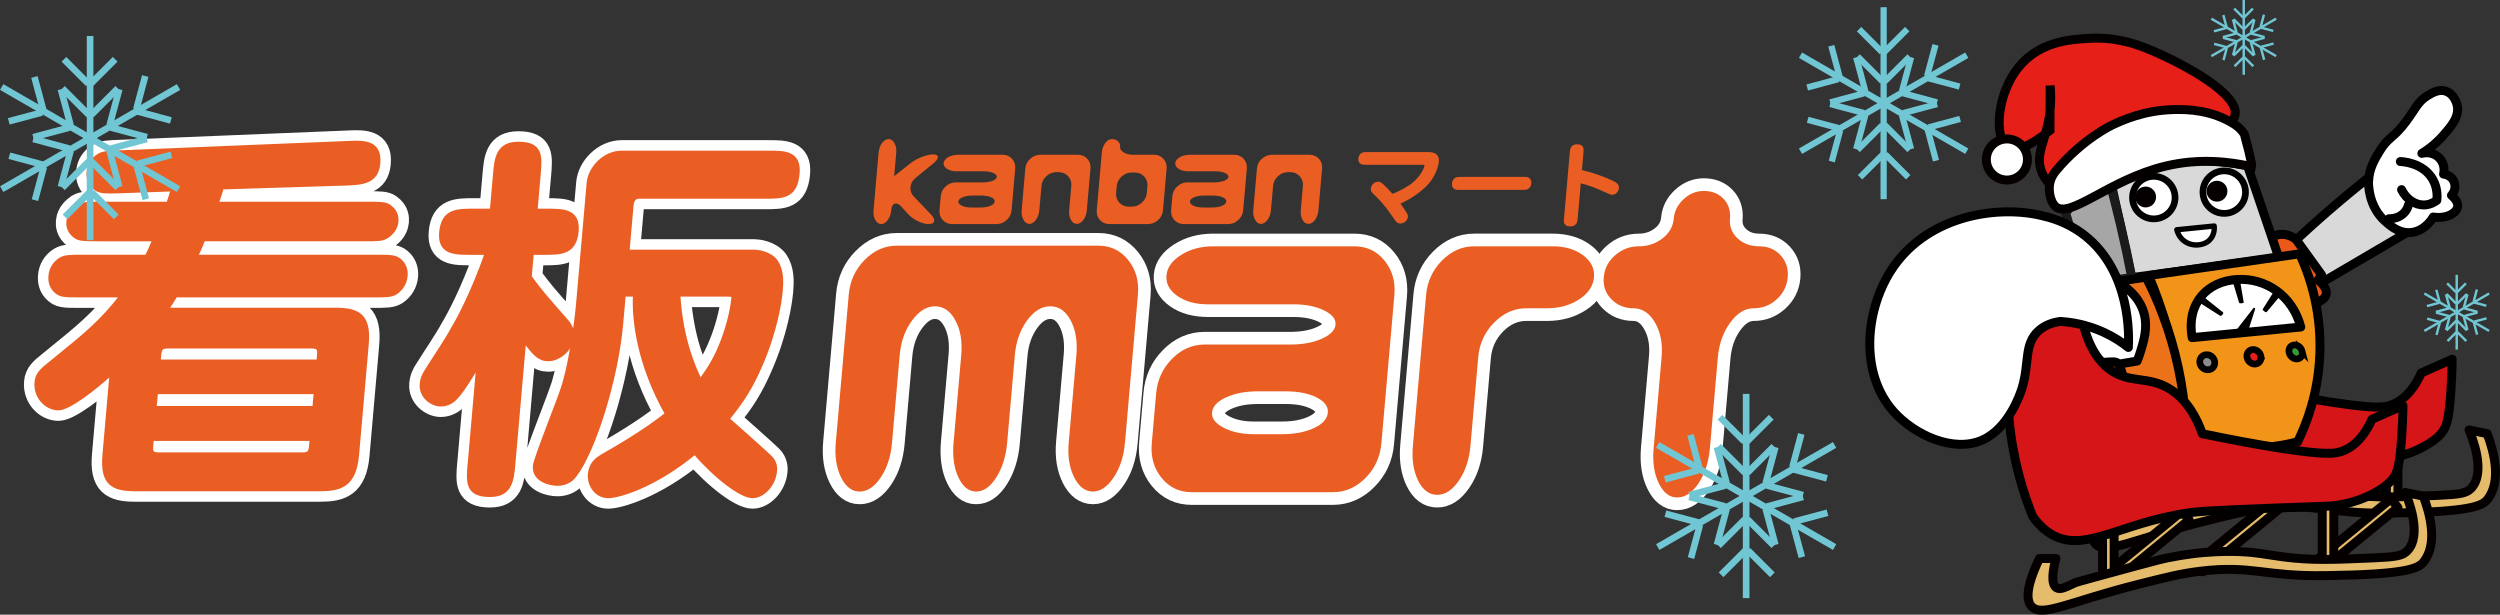 <?xml version="1.0" encoding="UTF-8"?>
<svg id="_レイヤー_2" data-name="レイヤー 2" xmlns="http://www.w3.org/2000/svg" width="702.962" height="172.831" viewBox="0 0 702.962 172.831">
  <rect x="0" y="0" width="702.962" height="172.831" fill="#333333" stroke="none"/>
  <defs>
    <style>
      .cls-1 {
        fill: #ec721a;
      }

      .cls-1, .cls-2, .cls-3, .cls-4, .cls-5, .cls-6, .cls-7, .cls-8, .cls-9, .cls-10 {
        stroke-width: 2.515px;
      }

      .cls-1, .cls-2, .cls-11, .cls-12, .cls-13, .cls-14, .cls-15 {
        stroke-miterlimit: 10;
      }

      .cls-1, .cls-3, .cls-4, .cls-6, .cls-7, .cls-8, .cls-16, .cls-11, .cls-17, .cls-12, .cls-18 {
        stroke: #000;
      }

      .cls-2 {
        fill: #a6a6a6;
        stroke: #1a1a1a;
      }

      .cls-3 {
        fill: #d9d9d9;
      }

      .cls-3, .cls-4, .cls-5, .cls-6, .cls-7, .cls-8, .cls-16, .cls-17, .cls-18, .cls-19 {
        stroke-linejoin: round;
      }

      .cls-3, .cls-4, .cls-5, .cls-6, .cls-7, .cls-17, .cls-18, .cls-19 {
        stroke-linecap: round;
      }

      .cls-4 {
        fill: #d61518;
      }

      .cls-5 {
        fill: #e5bc6b;
      }

      .cls-5, .cls-9, .cls-10 {
        stroke: #040000;
      }

      .cls-6 {
        fill: #f29418;
      }

      .cls-7, .cls-16, .cls-18, .cls-9 {
        fill: #fff;
      }

      .cls-8 {
        fill: #ea5918;
      }

      .cls-16 {
        stroke-width: 1.509px;
      }

      .cls-11, .cls-17, .cls-12, .cls-18 {
        stroke-width: 1.886px;
      }

      .cls-11, .cls-10 {
        fill: #e61f19;
      }

      .cls-17 {
        fill: #8c8c8c;
      }

      .cls-12 {
        fill: #379838;
      }

      .cls-20 {
        stroke: #ea5e23;
        stroke-width: 1.233px;
      }

      .cls-20, .cls-21 {
        fill: #ea5e23;
      }

      .cls-22, .cls-21, .cls-23 {
        stroke-width: 0px;
      }

      .cls-13 {
        stroke-width: 1.756px;
      }

      .cls-13, .cls-14, .cls-19, .cls-15 {
        fill: none;
      }

      .cls-13, .cls-14, .cls-15 {
        stroke: #71c6d4;
      }

      .cls-14 {
        stroke-width: .684px;
      }

      .cls-19 {
        stroke: #fff;
        stroke-width: 7.123px;
      }

      .cls-15 {
        stroke-width: 1.868px;
      }

      .cls-23 {
        fill: #040000;
      }
    </style>
  </defs>
  <g id="_レイヤー_1-2" data-name="レイヤー 1">
    <g>
      <path class="cls-19" d="m103.263,57.332c3.59,0,5.004,0,6.135.762,2.151,1.523,2.098,3.374,2.022,4.242-.191,2.177-1.837,3.592-2.755,4.134-1.154.762-2.678.762-6.267.762h-45.255c-.569,1.524-1.384,3.374-2.18,5.004h50.805c4.46,0,5.657,0,7.046,1.524.992,1.091,1.304,2.502,1.189,3.808-.171,1.96-1.185,3.59-2.803,4.678-1.263.762-2.786.762-6.376.762h-55.482c-1.268,2.068-1.396,2.286-2.647,4.134h47.758c6.31,0,9.312,1.742,8.627,9.574l-2.733,31.222c-.743,8.483-4.754,9.574-10.303,9.574h-52.109c-6.201,0-9.214-1.633-8.518-9.574l2.038-23.282c-5.087,4.678-12.199,10.118-15.028,10.118-3.156,0-6.478-3.048-6.107-7.29.201-2.285,1.491-3.372,3.948-5.329,10.071-8.159,14.282-11.533,20.17-19.146h-11.967c-4.569,0-5.657,0-7.046-1.523-.993-1.088-1.314-2.393-1.181-3.917.162-1.85,1.066-3.48,2.793-4.57,1.263-.762,2.786-.762,6.376-.762h17.842c.648-1.194,1.179-2.281,2.287-5.004h-16.101c-3.481,0-5.004,0-6.134-.762-2.151-1.524-2.099-3.372-2.022-4.242.191-2.175,1.828-3.48,2.756-4.134,1.263-.762,2.677-.762,6.268-.762h19.037c.432-1.194.744-2.284,1.342-4.134l-15.279.544c-3.381.111-5.122.111-6.252-.652-1.744-1.198-2.354-2.936-2.202-4.678.2-2.284,1.412-3.699,2.793-4.57,1.155-.762,2.687-.868,6.287-.977l63.869-2.613c4.371-.215,8.949-.326,8.426,5.658-.467,5.332-4.611,5.438-9.089,5.657l-34.907,1.088c-.167.654-.929,3.154-1.498,4.678h42.427Zm-60.609,66.037l-.191,2.177c-.171,1.956.562,2.283,2.411,2.283h39.816c1.85,0,2.631-.218,2.811-2.283l.191-2.177h-45.038Zm.751-8.595h45.039l.401-4.567h-45.038l-.401,4.567Zm46.182-13.054l.181-2.068c.171-1.959-.561-2.285-2.411-2.285h-39.816c-1.85,0-2.631.218-2.812,2.285l-.181,2.068h45.039Z"/>
      <path class="cls-19" d="m132.306,71.042c-4.46,0-8.703,0-8.208-5.66.534-6.09,4.342-6.09,9.237-6.09h5.004l.885-10.118c.4-4.57.762-8.706,6.528-8.706,6.419,0,6.113,3.484,5.656,8.706l-.885,10.118h3.372c4.352,0,8.704,0,8.208,5.653-.533,6.096-4.34,6.096-9.235,6.096h-3.373l-.599,6.852c3.308,4.46,4.4,5.658,9.741,11.748,2.392,2.504,2.25,4.136,2.173,5.007-.314,3.589-3.708,6.309-6.644,6.309-2.611,0-3.883-1.63-6.813-5.438l-3.055,34.919c-.391,4.463-.763,8.703-6.528,8.703-6.419,0-6.104-3.589-5.657-8.703l2.477-28.284c-1.908,3.156-4.848,8.159-6.859,10.007-1.183,1.088-2.527,1.524-3.833,1.524-2.393,0-5.566-2.284-5.271-5.656.142-1.632.674-2.719,1.55-4.024,2.026-3.266,5.392-8.162,7.21-11.534,1.269-2.066,5.535-9.789,9.6-21.43h-4.678Zm43.031,11.748l-.314,3.59-.41,4.678c-1.324,15.122-7.564,35.465-13.089,42.645-1.113,1.524-2.919,2.286-4.769,2.286-2.175,0-6.65-1.088-6.306-5.007.18-2.065,7.115-19.145,8.2-22.844,2.328-7.941,3.672-19.584,3.883-21.976l3.037-34.701c.362-4.136,4.441-8.486,9.228-8.486h41.231c4.569,0,8.702,0,8.198,5.764-.571,6.528-4.052,6.528-9.274,6.528h-35.466c-.326,0-1.759.218-1.95,2.394l-1.152,13.164h35.792c.652,0,4.214.324,5.962,2.721,1.641,2.392,1.582,5.548,1.344,8.265-.267,3.048-1.544,11.422-5.755,20.998-2.59,5.982-4.99,9.791-9.255,15.014,1.111.979,10.098,8.92,12.003,10.768,1.608,1.524,1.455,3.266,1.407,3.808-.342,3.916-3.447,7.071-6.275,7.071-3.047,0-9.997-5.114-16.221-12.292-11.609,9.573-21.638,12.292-24.358,12.292-3.372,0-5.371-3.261-5.122-6.09.285-3.266,2.456-4.461,3.72-5.223,3.09-1.741,11.796-6.744,17.999-11.751-7.73-13.598-9.463-26.109-9.025-33.615h-3.263Zm15.34,0c.786,13.382,4.849,21.647,6.234,24.476,2.717-3.696,4.369-6.416,6.046-10.66,1.52-3.698,2.957-8.92,3.291-12.728.066-.762.095-1.088-1.538-1.088h-14.033Z"/>
    </g>
    <g>
      <path class="cls-19" d="m316.321,124.472c-.339,3.877-1.398,7.135-3.177,9.777-1.778,2.645-3.722,3.966-5.829,3.966-2.181,0-3.942-1.342-5.288-4.022-1.347-2.683-1.854-5.929-1.519-9.741l2.15-24.561c.339-3.881-.195-7.147-1.6-9.792-1.407-2.65-3.322-3.972-5.74-3.972s-4.605,1.341-6.549,4.024c-1.944,2.681-3.083,5.929-3.416,9.741l-2.151,24.561c-.333,3.811-1.345,7.058-3.03,9.741-1.685,2.68-3.587,4.022-5.711,4.022-2.053,0-3.707-1.321-4.961-3.967-1.253-2.648-1.709-5.909-1.368-9.795l2.148-24.561c.339-3.881-.206-7.147-1.636-9.792-1.431-2.65-3.351-3.972-5.759-3.972-2.336,0-4.49,1.341-6.457,4.024-1.968,2.681-3.118,5.929-3.451,9.741l-2.151,24.561c-.339,3.886-1.4,7.147-3.178,9.795-1.778,2.647-3.757,3.967-5.935,3.967s-3.924-1.339-5.235-4.017c-1.312-2.677-1.803-5.919-1.469-9.725l3.648-41.653c.332-3.805,1.815-7.047,4.455-9.729,2.636-2.675,5.652-4.014,9.045-4.014h56.717c3.39,0,6.17,1.339,8.341,4.014,2.166,2.681,3.087,5.923,2.754,9.729l-3.646,41.653Z"/>
      <path class="cls-19" d="m388.425,124.657c-.333,3.805-1.821,7.049-4.463,9.727-2.639,2.677-5.699,4.016-9.165,4.016h-39.717c-3.471,0-6.29-1.342-8.462-4.022-2.172-2.683-3.09-5.931-2.757-9.745l1.224-13.985c.333-3.81,1.821-7.061,4.463-9.741,2.643-2.684,5.699-4.027,9.168-4.027h24.005c3.542,0,6.523-.545,8.956-1.639,2.436-1.089,3.718-2.412,3.854-3.964.136-1.547-.951-2.884-3.257-4.013-2.312-1.127-5.166-1.691-8.565-1.691h-24.005c-3.539,0-6.423-.788-8.659-2.366-2.233-1.579-3.252-3.49-3.057-5.737.198-2.248,1.571-4.177,4.119-5.788,2.548-1.615,5.555-2.422,9.027-2.422h39.717c3.466,0,6.287,1.344,8.462,4.019,2.172,2.678,3.09,5.917,2.76,9.724l-3.648,41.655Zm-15.058-8.644c.148-1.707-.912-3.13-3.181-4.269-2.269-1.133-5.135-1.703-8.601-1.703h-7.956c-3.463,0-6.432.57-8.898,1.703-2.469,1.139-3.778,2.562-3.927,4.269-.142,1.633.951,3.054,3.284,4.261,2.333,1.213,5.163,1.815,8.489,1.815h7.953c3.466,0,6.432-.568,8.901-1.707,2.466-1.133,3.778-2.59,3.936-4.369Z"/>
      <path class="cls-19" d="m448.202,77.973c-.215,2.45-1.597,4.513-4.154,6.191-2.554,1.682-5.566,2.518-9.032,2.518h-5.841c-3.399,0-6.417,1.348-9.059,4.031-2.645,2.686-4.132,5.934-4.463,9.748l-2.182,24.904c-.336,3.818-1.412,7.065-3.236,9.751-1.821,2.68-3.86,4.023-6.117,4.023s-4.048-1.341-5.366-4.016c-1.315-2.677-1.806-5.919-1.472-9.726l3.709-42.397c.333-3.807,1.818-7.046,4.46-9.724,2.639-2.675,5.653-4.019,9.05-4.019h22.057c3.463,0,6.326.841,8.58,2.519,2.26,1.682,3.281,3.746,3.066,6.194Z"/>
      <path class="cls-19" d="m502.68,77.973c-.215,2.45-1.245,4.513-3.087,6.191-1.839,1.682-3.993,2.518-6.462,2.518s-4.69,1.365-6.653,4.083c-1.969,2.719-3.115,5.952-3.442,9.697l-2.245,25.647c-.336,3.817-1.388,7.062-3.154,9.75-1.769,2.681-3.79,4.024-6.069,4.024-2.136,0-3.854-1.342-5.151-4.024-1.297-2.687-1.779-5.932-1.445-9.75l2.245-25.647c.336-3.814-.285-7.062-1.851-9.748-1.566-2.683-3.587-4.031-6.06-4.031s-4.539-.836-6.196-2.518c-1.654-1.678-2.375-3.742-2.16-6.191.215-2.448,1.275-4.513,3.19-6.194,1.915-1.678,4.142-2.519,6.69-2.519,2.472,0,4.675-.735,6.608-2.21,1.93-1.471,2.996-3.33,3.193-5.572.182-2.106,1.106-3.93,2.772-5.473,1.669-1.541,3.572-2.313,5.708-2.313,2.278,0,4.12.738,5.52,2.209,1.406,1.474,2.009,3.336,1.815,5.578-.191,2.174.512,4.014,2.109,5.52,1.597,1.509,3.63,2.262,6.099,2.262s4.478.841,6.026,2.519c1.545,1.682,2.215,3.746,2,6.194Z"/>
    </g>
    <g>
      <path class="cls-20" d="m103.263,57.332c3.59,0,5.004,0,6.135.762,2.151,1.523,2.098,3.374,2.022,4.242-.191,2.177-1.837,3.592-2.755,4.134-1.154.762-2.678.762-6.267.762h-45.255c-.569,1.524-1.384,3.374-2.18,5.004h50.805c4.46,0,5.657,0,7.046,1.524.992,1.091,1.304,2.502,1.189,3.808-.171,1.96-1.185,3.59-2.803,4.678-1.263.762-2.786.762-6.376.762h-55.482c-1.268,2.068-1.396,2.286-2.647,4.134h47.758c6.31,0,9.312,1.742,8.627,9.574l-2.733,31.222c-.743,8.483-4.754,9.574-10.303,9.574h-52.109c-6.201,0-9.214-1.633-8.518-9.574l2.038-23.282c-5.087,4.678-12.199,10.118-15.028,10.118-3.156,0-6.478-3.048-6.107-7.29.201-2.285,1.491-3.372,3.948-5.329,10.071-8.159,14.282-11.533,20.17-19.146h-11.967c-4.569,0-5.657,0-7.046-1.523-.993-1.088-1.314-2.393-1.181-3.917.162-1.85,1.066-3.48,2.793-4.57,1.263-.762,2.786-.762,6.376-.762h17.842c.648-1.194,1.179-2.281,2.287-5.004h-16.101c-3.481,0-5.004,0-6.134-.762-2.151-1.524-2.099-3.372-2.022-4.242.191-2.175,1.828-3.48,2.756-4.134,1.263-.762,2.677-.762,6.268-.762h19.037c.432-1.194.744-2.284,1.342-4.134l-15.279.544c-3.381.111-5.122.111-6.252-.652-1.744-1.198-2.354-2.936-2.202-4.678.2-2.284,1.412-3.699,2.793-4.57,1.155-.762,2.687-.868,6.287-.977l63.869-2.613c4.371-.215,8.949-.326,8.426,5.658-.467,5.332-4.611,5.438-9.089,5.657l-34.907,1.088c-.167.654-.929,3.154-1.498,4.678h42.427Zm-60.609,66.037l-.191,2.177c-.171,1.956.562,2.283,2.411,2.283h39.816c1.85,0,2.631-.218,2.811-2.283l.191-2.177h-45.038Zm.751-8.595h45.039l.401-4.567h-45.038l-.401,4.567Zm46.182-13.054l.181-2.068c.171-1.959-.561-2.285-2.411-2.285h-39.816c-1.85,0-2.631.218-2.812,2.285l-.181,2.068h45.039Z"/>
      <path class="cls-20" d="m132.306,71.042c-4.46,0-8.703,0-8.208-5.66.534-6.09,4.342-6.09,9.237-6.09h5.004l.885-10.118c.4-4.57.762-8.706,6.528-8.706,6.419,0,6.113,3.484,5.656,8.706l-.885,10.118h3.372c4.352,0,8.704,0,8.208,5.653-.533,6.096-4.34,6.096-9.235,6.096h-3.373l-.599,6.852c3.308,4.46,4.4,5.658,9.741,11.748,2.392,2.504,2.25,4.136,2.173,5.007-.314,3.589-3.708,6.309-6.644,6.309-2.611,0-3.883-1.63-6.813-5.438l-3.055,34.919c-.391,4.463-.763,8.703-6.528,8.703-6.419,0-6.104-3.589-5.657-8.703l2.477-28.284c-1.908,3.156-4.848,8.159-6.859,10.007-1.183,1.088-2.527,1.524-3.833,1.524-2.393,0-5.566-2.284-5.271-5.656.142-1.632.674-2.719,1.55-4.024,2.026-3.266,5.392-8.162,7.21-11.534,1.269-2.066,5.535-9.789,9.6-21.43h-4.678Zm43.031,11.748l-.314,3.59-.41,4.678c-1.324,15.122-7.564,35.465-13.089,42.645-1.113,1.524-2.919,2.286-4.769,2.286-2.175,0-6.65-1.088-6.306-5.007.18-2.065,7.115-19.145,8.2-22.844,2.328-7.941,3.672-19.584,3.883-21.976l3.037-34.701c.362-4.136,4.441-8.486,9.228-8.486h41.231c4.569,0,8.702,0,8.198,5.764-.571,6.528-4.052,6.528-9.274,6.528h-35.466c-.326,0-1.759.218-1.95,2.394l-1.152,13.164h35.792c.652,0,4.214.324,5.962,2.721,1.641,2.392,1.582,5.548,1.344,8.265-.267,3.048-1.544,11.422-5.755,20.998-2.59,5.982-4.99,9.791-9.255,15.014,1.111.979,10.098,8.92,12.003,10.768,1.608,1.524,1.455,3.266,1.407,3.808-.342,3.916-3.447,7.071-6.275,7.071-3.047,0-9.997-5.114-16.221-12.292-11.609,9.573-21.638,12.292-24.358,12.292-3.372,0-5.371-3.261-5.122-6.09.285-3.266,2.456-4.461,3.72-5.223,3.09-1.741,11.796-6.744,17.999-11.751-7.73-13.598-9.463-26.109-9.025-33.615h-3.263Zm15.34,0c.786,13.382,4.849,21.647,6.234,24.476,2.717-3.696,4.369-6.416,6.046-10.66,1.52-3.698,2.957-8.92,3.291-12.728.066-.762.095-1.088-1.538-1.088h-14.033Z"/>
    </g>
    <g>
      <path class="cls-21" d="m316.321,124.472c-.339,3.877-1.398,7.135-3.177,9.777-1.778,2.645-3.722,3.966-5.829,3.966-2.181,0-3.942-1.342-5.288-4.022-1.347-2.683-1.854-5.929-1.519-9.741l2.15-24.561c.339-3.881-.195-7.147-1.6-9.792-1.407-2.65-3.322-3.972-5.74-3.972s-4.605,1.341-6.549,4.024c-1.944,2.681-3.083,5.929-3.416,9.741l-2.151,24.561c-.333,3.811-1.345,7.058-3.03,9.741-1.685,2.68-3.587,4.022-5.711,4.022-2.053,0-3.707-1.321-4.961-3.967-1.253-2.648-1.709-5.909-1.368-9.795l2.148-24.561c.339-3.881-.206-7.147-1.636-9.792-1.431-2.65-3.351-3.972-5.759-3.972-2.336,0-4.49,1.341-6.457,4.024-1.968,2.681-3.118,5.929-3.451,9.741l-2.151,24.561c-.339,3.886-1.4,7.147-3.178,9.795-1.778,2.647-3.757,3.967-5.935,3.967s-3.924-1.339-5.235-4.017c-1.312-2.677-1.803-5.919-1.469-9.725l3.648-41.653c.332-3.805,1.815-7.047,4.455-9.729,2.636-2.675,5.652-4.014,9.045-4.014h56.717c3.39,0,6.17,1.339,8.341,4.014,2.166,2.681,3.087,5.923,2.754,9.729l-3.646,41.653Z"/>
      <path class="cls-21" d="m388.425,124.657c-.333,3.805-1.821,7.049-4.463,9.727-2.639,2.677-5.699,4.016-9.165,4.016h-39.717c-3.471,0-6.29-1.342-8.462-4.022-2.172-2.683-3.09-5.931-2.757-9.745l1.224-13.985c.333-3.81,1.821-7.061,4.463-9.741,2.643-2.684,5.699-4.027,9.168-4.027h24.005c3.542,0,6.523-.545,8.956-1.639,2.436-1.089,3.718-2.412,3.854-3.964.136-1.547-.951-2.884-3.257-4.013-2.312-1.127-5.166-1.691-8.565-1.691h-24.005c-3.539,0-6.423-.788-8.659-2.366-2.233-1.579-3.252-3.49-3.057-5.737.198-2.248,1.571-4.177,4.119-5.788,2.548-1.615,5.555-2.422,9.027-2.422h39.717c3.466,0,6.287,1.344,8.462,4.019,2.172,2.678,3.09,5.917,2.76,9.724l-3.648,41.655Zm-15.058-8.644c.148-1.707-.912-3.13-3.181-4.269-2.269-1.133-5.135-1.703-8.601-1.703h-7.956c-3.463,0-6.432.57-8.898,1.703-2.469,1.139-3.778,2.562-3.927,4.269-.142,1.633.951,3.054,3.284,4.261,2.333,1.213,5.163,1.815,8.489,1.815h7.953c3.466,0,6.432-.568,8.901-1.707,2.466-1.133,3.778-2.59,3.936-4.369Z"/>
      <path class="cls-21" d="m448.202,77.973c-.215,2.45-1.597,4.513-4.154,6.191-2.554,1.682-5.566,2.518-9.032,2.518h-5.841c-3.399,0-6.417,1.348-9.059,4.031-2.645,2.686-4.132,5.934-4.463,9.748l-2.182,24.904c-.336,3.818-1.412,7.065-3.236,9.751-1.821,2.68-3.86,4.023-6.117,4.023s-4.048-1.341-5.366-4.016c-1.315-2.677-1.806-5.919-1.472-9.726l3.709-42.397c.333-3.807,1.818-7.046,4.46-9.724,2.639-2.675,5.653-4.019,9.05-4.019h22.057c3.463,0,6.326.841,8.58,2.519,2.26,1.682,3.281,3.746,3.066,6.194Z"/>
      <path class="cls-21" d="m502.68,77.973c-.215,2.45-1.245,4.513-3.087,6.191-1.839,1.682-3.993,2.518-6.462,2.518s-4.69,1.365-6.653,4.083c-1.969,2.719-3.115,5.952-3.442,9.697l-2.245,25.647c-.336,3.817-1.388,7.062-3.154,9.75-1.769,2.681-3.79,4.024-6.069,4.024-2.136,0-3.854-1.342-5.151-4.024-1.297-2.687-1.779-5.932-1.445-9.75l2.245-25.647c.336-3.814-.285-7.062-1.851-9.748-1.566-2.683-3.587-4.031-6.06-4.031s-4.539-.836-6.196-2.518c-1.654-1.678-2.375-3.742-2.16-6.191.215-2.448,1.275-4.513,3.19-6.194,1.915-1.678,4.142-2.519,6.69-2.519,2.472,0,4.675-.735,6.608-2.21,1.93-1.471,2.996-3.33,3.193-5.572.182-2.106,1.106-3.93,2.772-5.473,1.669-1.541,3.572-2.313,5.708-2.313,2.278,0,4.12.738,5.52,2.209,1.406,1.474,2.009,3.336,1.815,5.578-.191,2.174.512,4.014,2.109,5.52,1.597,1.509,3.63,2.262,6.099,2.262s4.478.841,6.026,2.519c1.545,1.682,2.215,3.746,2,6.194Z"/>
    </g>
    <g>
      <g>
        <path class="cls-21" d="m384.613,46.333c-1.248,0-1.881,0-2.294-.477-.336-.395-.397-.927-.361-1.324.076-.85.536-1.277.9-1.515.424-.264.93-.264,2.069-.264h16.509c.9,0,3.396,0,3.157,2.707-.073.848-.794,4.246-3.578,6.953-2.118,2.044-4.593,3.637-7.22,4.857.021.052.948,1.275,1.739,2.549.258.423.388.77.348,1.165-.097,1.118-1.169,1.86-2.124,1.86-.742,0-1.064-.292-1.675-1.168-1.812-2.654-2.966-4.325-5.829-7.088-.494-.45-.86-.795-.797-1.539.076-.876.809-1.965,2.139-1.965.77,0,1.621.879,3.972,3.427,1.733-.692,4.226-1.91,5.866-3.345,2.527-2.175,3.093-4.379,3.106-4.566.024-.268-.082-.268-.933-.268h-14.994Z"/>
        <path class="cls-21" d="m427.923,49.732c1.46,0,1.809,0,2.266.504.194.185.457.556.388,1.326-.027.347-.121,1.091-.906,1.569-.424.264-.924.264-2.069.264h-16.667c-1.46,0-1.83,0-2.291-.503-.17-.188-.43-.56-.364-1.33.03-.342.124-1.086.909-1.563.421-.267.927-.267,2.066-.267h16.667Z"/>
        <path class="cls-21" d="m443.672,60.854c-.124,1.459-.158,1.804-.706,2.334-.258.214-.654.479-1.397.479-.927,0-1.203-.239-1.442-.479-.467-.479-.427-.929-.3-2.334l1.527-17.465c.13-1.459.161-1.833.709-2.337.26-.239.651-.479,1.397-.479.927,0,1.197.239,1.442.479.461.479.424.932.303,2.337l-.388,4.431c2.421.53,5.947,1.753,8.323,2.84,1.3.611,2.163,1.064,2.063,2.201-.088,1.039-.858,1.913-1.921,1.913-.345,0-.497-.08-2.515-.982-2.015-.932-4.096-1.724-6.278-2.256l-.818,9.316Z"/>
      </g>
      <g>
        <path class="cls-21" d="m262.681,62.077c-.055.617-.562.927-1.523.927-.901,0-1.9-.258-2.998-.776-1.097-.518-2.001-1.162-2.715-1.938l-2.03-2.21c-.509-.574-1.006-.863-1.486-.863-.78,0-1.229.654-1.344,1.968-.091,1.054-.414,1.956-.963,2.701-.551.744-1.163,1.118-1.839,1.118s-1.226-.377-1.654-1.132c-.43-.753-.597-1.668-.503-2.739l1.412-16.147c.097-1.094.418-2.012.97-2.756.551-.745,1.174-1.12,1.868-1.12.654,0,1.195.379,1.626,1.136.427.757.597,1.659.507,2.698l-.577,6.594,4.554-3.611c.859-.68,1.918-1.268,3.172-1.763,1.256-.497,2.324-.748,3.205-.748.942,0,1.388.279,1.339.839-.041.476-.461,1.045-1.257,1.698l-4.969,4.034c-.883.714-1.369,1.6-1.462,2.654-.086.997.208,1.854.883,2.572l4.89,5.102c.639.679.938,1.265.894,1.76Z"/>
        <path class="cls-21" d="m284.437,59.129c-.094,1.076-.554,1.991-1.377,2.744-.826.754-1.78,1.132-2.859,1.132h-12.464c-1.08,0-1.966-.382-2.657-1.138-.695-.757-.994-1.673-.9-2.75l.345-3.948c.096-1.077.555-1.997,1.38-2.753.826-.757,1.78-1.135,2.859-1.135h7.527c1.118,0,2.056-.15,2.813-.45.756-.303,1.153-.668,1.191-1.094.036-.429-.306-.797-1.029-1.109-.723-.309-1.622-.465-2.703-.465h-7.526c-1.101,0-2.007-.227-2.716-.677-.709-.448-1.038-.992-.982-1.635.058-.639.485-1.188,1.285-1.648.798-.459,1.738-.688,2.818-.688h12.466c1.079,0,1.965.374,2.659,1.129.691.757.992,1.669.898,2.744l-1.029,11.74Zm-4.748-2.469c.043-.479-.294-.877-1.006-1.192-.712-.317-1.618-.479-2.718-.479h-2.49c-1.1,0-2.033.162-2.801.479-.768.315-1.172.713-1.213,1.192-.041.456.305.853,1.035,1.188.73.338,1.625.506,2.686.506h2.491c1.1,0,2.033-.157,2.8-.474.77-.318,1.174-.727,1.218-1.22Z"/>
        <path class="cls-21" d="m305.606,59.085c-.096,1.089-.421,2.009-.974,2.754-.553.745-1.169,1.116-1.847,1.116s-1.229-.377-1.651-1.133c-.424-.753-.588-1.669-.494-2.743l.597-6.793c.092-1.073-.211-1.984-.909-2.744-.698-.754-1.591-1.133-2.678-1.133h-.573c-1.088,0-2.042.379-2.862,1.133-.82.759-1.277,1.671-1.371,2.744l-.595,6.793c-.095,1.092-.42,2.012-.971,2.757-.55.748-1.172,1.12-1.865,1.12-.656,0-1.197-.382-1.626-1.148-.427-.762-.597-1.668-.504-2.722l1.024-11.699c.094-1.074.553-1.987,1.38-2.74.824-.754,1.778-1.129,2.857-1.129h10.525c1.079,0,1.966.374,2.66,1.129.694.753.994,1.666.9,2.74l-1.024,11.699Z"/>
        <path class="cls-21" d="m327.011,59.129c-.094,1.076-.554,1.991-1.38,2.744-.826.754-1.777,1.132-2.857,1.132h-10.825c-1.08,0-1.965-.377-2.658-1.132-.694-.753-.994-1.668-.9-2.739l1.413-16.147c.095-1.094.42-2.012.971-2.756.554-.745,1.179-1.12,1.875-1.12s1.269.215,1.719.641c.45.429.65.945.595,1.562-.051.595.279,1.109.991,1.547.712.436,1.609.656,2.692.656h5.826c1.08,0,1.969.374,2.665,1.129.694.757.994,1.669.9,2.744l-1.027,11.74Zm-4.535-4.91l.159-1.822c.094-1.077-.206-1.992-.9-2.753-.695-.756-1.58-1.135-2.662-1.135h-.868c-1.08,0-2.028.379-2.843,1.135-.818.76-1.274,1.675-1.366,2.753l-.161,1.822c-.094,1.077.2,1.992.885,2.751.683.759,1.566,1.138,2.645,1.138h.87c1.082,0,2.033-.379,2.86-1.138.827-.759,1.288-1.674,1.382-2.751Z"/>
        <path class="cls-21" d="m349.562,59.129c-.094,1.076-.554,1.991-1.379,2.744-.824.754-1.778,1.132-2.857,1.132h-12.464c-1.082,0-1.966-.382-2.66-1.138-.692-.757-.992-1.673-.898-2.75l.347-3.948c.094-1.077.554-1.997,1.378-2.753.827-.757,1.782-1.135,2.86-1.135h7.526c1.121,0,2.057-.15,2.815-.45.754-.303,1.151-.668,1.191-1.094.036-.429-.306-.797-1.027-1.109-.724-.309-1.624-.465-2.706-.465h-7.524c-1.101,0-2.007-.227-2.716-.677-.709-.448-1.036-.992-.982-1.635.054-.639.485-1.188,1.283-1.648.798-.459,1.739-.688,2.818-.688h12.466c1.079,0,1.966.374,2.66,1.129.694.757.991,1.669.9,2.744l-1.03,11.74Zm-4.748-2.469c.042-.479-.294-.877-1.006-1.192-.712-.317-1.618-.479-2.718-.479h-2.491c-1.1,0-2.033.162-2.802.479-.767.315-1.171.713-1.212,1.192-.042.456.303.853,1.033,1.188.733.338,1.627.506,2.687.506h2.49c1.097,0,2.033-.157,2.8-.474.766-.318,1.176-.727,1.218-1.22Z"/>
        <path class="cls-21" d="m370.728,59.085c-.094,1.089-.415,2.009-.972,2.754-.551.745-1.167,1.116-1.845,1.116s-1.23-.377-1.651-1.133c-.424-.753-.588-1.669-.494-2.743l.597-6.793c.091-1.073-.209-1.984-.909-2.744-.7-.754-1.594-1.133-2.675-1.133h-.576c-1.088,0-2.042.379-2.86,1.133-.821.759-1.279,1.671-1.373,2.744l-.597,6.793c-.094,1.092-.418,2.012-.97,2.757-.549.748-1.173,1.12-1.866,1.12-.654,0-1.197-.382-1.624-1.148-.43-.762-.597-1.668-.506-2.722l1.027-11.699c.091-1.074.551-1.987,1.375-2.74.827-.754,1.782-1.129,2.86-1.129h10.525c1.079,0,1.966.374,2.66,1.129.691.753.994,1.666.9,2.74l-1.027,11.699Z"/>
      </g>
    </g>
    <path class="cls-4" d="m579.837,78.631c3.266-.529,6.857-.945,10.733-1.149,3.148-.166,6.114-.172,8.871-.071,1.787,7.713,4.908,11.446,7.583,13.426,5.689,4.212,10.92,1.648,17.2,5.696,4.819,3.106,7.411,8.271,8.878,12.409,3.885.807,28.404,5.86,36.25,5.493.815-.038,1.893-.156,3.144-.61,4.43-1.61,6.983-5.976,8.323-8.951,2.897-1.288,5.795-2.577,8.693-3.865-.043,3.737-.209,6.86-.37,9.154-.544,7.78-1.254,9.517-2.035,10.782-.488.79-1.675,2.484-5.386,4.535-6.447,3.564-12.517,3.784-13.109,3.806-23.17.844-34.755,1.266-38.839,1.831-20.453,2.831-30.641,12.411-40.319,5.289-2.012-1.48-3.329-3.187-4.069-4.272-2.538-6.266-5.591-15.732-6.658-27.667-.946-10.582-.009-19.512,1.11-25.836Z"/>
    <g>
      <g>
        <path class="cls-3" d="m667.321,48.9c-3.98,3.124-8.063,6.474-12.217,10.062-4.176,3.607-8.104,7.179-11.791,10.681-.11.606-.608,3.705,1.387,6.381,1.957,2.625,5.526,3.788,9.016,2.913,8.508-4.994,17.015-9.987,25.523-14.981.091-.577,1.037-7.275-3.884-11.791-3.138-2.88-6.85-3.209-8.035-3.265Z"/>
        <path class="cls-8" d="m645.58,67.284c-.763-.559-2.274-1.48-4.161-1.387-3.728.184-5.873,4.178-6.658,5.641-.542,1.01-2.561,4.917-1.217,9.576,1.359,4.711,5.777,8.876,9.094,8.363.569-.088.311-.191,3.775-1.756,2.42-1.094,3.044-1.268,4.346-2.034,2.037-1.198,3.108-1.828,3.329-2.959.38-1.942-2.052-3.785-2.312-3.976.339-.493.678-.986,1.017-1.48-2.404-3.329-4.809-6.658-7.213-9.987Z"/>
        <g>
          <path class="cls-7" d="m684.179,61.025c-.319.55-2.232,3.727-5.826,4.3-3.538.564-6.206-1.794-7.629-3.052-4.887-4.32-4.738-10.7-4.716-11.236.144-3.647,1.708-6.236,3.052-8.461,2.58-4.272,3.805-3.425,7.629-8.6,2.605-3.526,3.195-5.487,6.103-7.213,1.175-.697,3.068-1.784,4.994-1.11,1.87.655,2.936,2.678,3.19,4.3.478,3.048-1.762,5.604-4.023,8.184-1.235,1.409-3.157,3.283-5.965,4.994.112-.033,2.723-.761,4.716,1.11,1.279,1.201,1.811,3.009,1.387,4.716,1.284.13,2.401.924,2.913,2.081.571,1.29.299,2.827-.693,3.884.34.281,1.949,1.66,1.747,3.154-.241,1.782-3.035,3.536-6.879,2.95Z"/>
          <path class="cls-7" d="m674.936,45.426c.345.006,6.431.211,9.155,5.086,1.332,2.384,1.229,4.755,1.11,5.826-.612.456-1.893,1.262-3.606,1.295-2.557.048-5.013-1.646-6.314-4.308"/>
          <path class="cls-7" d="m677.218,57.633c-.087.361-.525,2.002-2.28,3.06-1.332.803-2.679.821-3.176.805"/>
        </g>
      </g>
      <path class="cls-3" d="m593.139,49.303c5.611-1.961,13.698-4.041,23.544-4.142,5.909-.061,11.082.606,15.296,1.461,2.928,8.6,5.857,17.2,8.785,25.8-13.779,1.88-27.557,3.761-41.336,5.641-2.096-9.587-4.192-19.173-6.288-28.76Z"/>
      <path class="cls-2" d="m580.84,59.95c1.189-1.745,2.908-3.914,5.306-6.069,2.375-2.135,4.69-3.605,6.538-4.601,1.251,4.507,2.46,9.203,3.606,14.079,1.187,5.05,2.226,9.957,3.137,14.703-4.196.54-8.392,1.079-12.588,1.619-2-6.577-4-13.154-5.999-19.731Z"/>
      <circle class="cls-18" cx="625.418" cy="54.025" r="5.981"/>
      <circle class="cls-18" cx="605.615" cy="55.562" r="5.981"/>
      <circle class="cls-23" cx="623.381" cy="53.766" r="2.936"/>
      <path class="cls-23" d="m606.255,55.395c0,1.621-1.314,2.936-2.936,2.936s-2.936-1.314-2.936-2.936,1.314-2.936,2.936-2.936,2.936,1.314,2.936,2.936Z"/>
      <g>
        <path class="cls-6" d="m604.172,77.477c14.149-2.034,28.297-4.069,42.446-6.103,2.343,5.044,6.181,15.082,5.687,28.159-.425,11.26-3.878,19.876-6.242,24.691-1.553.399-4.124.99-7.352,1.387-6.94.854-10.003-.04-15.813,1.067-1.875.357-4.71,1.051-8.092,2.539-.042-5.204-.384-10.91-1.202-17.015-1.868-13.931-5.638-25.638-9.432-34.724Z"/>
        <path class="cls-1" d="m603.435,77.913c-4.943.773-9.887,1.546-14.83,2.32,2.457,7.299,4.895,14.696,7.309,22.189,2.592,8.043,5.098,16.011,7.52,23.902,1.255.194,2.603.462,4.023.832,2.803.731,5.216,1.683,7.213,2.636.32-6.793.076-15.91-2.156-26.368-2.293-10.747-5.928-19.361-9.08-25.51Z"/>
        <g>
          <g>
            <path class="cls-7" d="m616.395,94.941c-1.697-9.71,4.316-15.87,12.643-16.359,7.984-.469,15.591,4.459,17.903,13.373l-30.546,2.986Z"/>
            <path class="cls-22" d="m634.109,86.917l-2.37,7.372c-.049.151-.222.211-.374.13l-2.357-1.265c-.165-.088-.223-.298-.12-.431l4.738-6.101c.174-.224.569.018.481.294Z"/>
            <path class="cls-22" d="m629.599,85.129l-1.956-6.53c-.111-.149.169-.31.581-.334l.854-.049c.414-.024.755.103.704.263l1.12,6.557c-.089.287-1.106.361-1.303.094Z"/>
            <path class="cls-22" d="m624.333,88.83l-6.478-4.113c-.197-.05-.133-.38.13-.684l.546-.629c.265-.305.6-.43.692-.259l5.903,4.721c.162.297-.455,1.049-.793.964Z"/>
            <path class="cls-22" d="m636.229,86.966l3.311-5.256c.023-.162.361-.079.702.171l.709.52c.345.253.521.552.362.616l-3.994,4.755c-.285.118-1.136-.512-1.091-.807Z"/>
          </g>
          <path class="cls-17" d="m622.721,101.604c.219,1.163-.527,2.225-1.674,2.364-1.154.14-2.264-.705-2.473-1.882-.207-1.17.557-2.216,1.7-2.343,1.137-.126,2.229.705,2.447,1.861Z"/>
          <path class="cls-11" d="m635.716,100.093c.251,1.12-.409,2.139-1.481,2.269-1.078.131-2.153-.686-2.395-1.819-.24-1.126.437-2.131,1.506-2.25,1.063-.118,2.121.685,2.371,1.799Z"/>
          <path class="cls-12" d="m647.315,98.745c.277,1.082-.31,2.063-1.317,2.186-1.013.123-2.057-.668-2.325-1.762-.267-1.088.336-2.056,1.341-2.167.999-.111,2.027.668,2.302,1.744Z"/>
        </g>
      </g>
      <g>
        <path class="cls-7" d="m594.398,109.059c-4.534,1.141-6.922,4.812-7.56,5.826-.878,1.396-2.053,3.262-1.942,5.895.019.451.224,3.963,3.121,6.311,3.015,2.444,7.118,2.146,9.918.763,3.871-1.911,5.015-5.779,5.202-6.45.475.109,1.326.223,2.081-.208,1.843-1.053,1.295-4.321,1.248-4.577-.307-1.701-1.302-2.845-1.873-3.398-.693-.254-1.387-.509-2.081-.763-.205-.733-.66-1.904-1.734-2.774-2.1-1.701-4.988-.974-6.381-.624Z"/>
        <path class="cls-7" d="m581.812,92.104c-.192-.416-2.301-5.193.369-9.443,1.735-2.762,4.464-3.672,5.27-3.927,4.426-1.402,8.262.827,9.285,1.42.374.217,4.818,2.89,6.183,8.152,1.02,3.931-.12,7.599-1.119,10.811-.314,1.009-.631,1.833-.867,2.407-1.752.292-3.503.584-5.255.876-.588-1.748-6.74.804-9.083-1.455-1.163-1.122.63-9.3-3.493-9.032-.552.036-1.001.124-1.291.192Z"/>
      </g>
      <path class="cls-10" d="m626.977,34.606c.587-.49,1.241-1.211,1.467-2.199,1.45-6.327-16.584-15.056-18.327-15.886-6.28-2.99-13.04-6.208-22.362-5.753-4.691.229-12.912.63-18.864,6.692-7.582,7.72-8.437,21.519-4.255,24.01,1.66.989,4.9.664,11.79-4.81.016-4.192.031-8.383.047-12.575.175,1.797.29,4.386-.076,7.451-.928,7.779-4.086,11.36-2.514,16.223.4,1.237,1.212,2.885,3.035,4.592,16.686-5.914,33.372-11.829,50.058-17.743Z"/>
      <path class="cls-9" d="m576.34,51.686c-.404,2.336.322,5.233,1.649,6.402,4.03,3.55,15.086-7.516,30.71-11.331,9.746-2.38,18.486-1.259,24.472.12,0,0,.212-.733-2.108-9.201-.328-.48-.729-.995-1.212-1.485,0,0-.752-.748-1.705-1.341-6.274-3.899-12.827-4.157-17.036-4.04-8.269.23-14.304,2.987-17.252,4.371,0,0-8.172,3.835-15.536,12.577-.634.753-1.657,2.045-1.983,3.929Z"/>
      <circle class="cls-9" cx="564.313" cy="44.845" r="5.78"/>
    </g>
    <g>
      <rect class="cls-5" x="671.013" y="125.43" width="3.253" height="18.065"/>
      <path class="cls-5" d="m596.045,139.477c-.827,3.145-1.513,7.115.14,8.206,1.128.744,2.73-.257,5.37-1.435.388-.173,5.891-1.668,16.897-4.66,6.323-1.718,7.72-2.039,9.245-2.346,4.716-.95,8.313-1.301,9.58-1.415,4.765-.427,8.486-.352,10.045-.3,5.348.179,7.526.827,12.744,1.499,7.896,1.018,13.663.771,25.197.276,6.594-.283,8.232-.616,9.562-1.977,4.34-4.441.23-14.533-.574-16.441,1.699.35,3.398.7,5.098,1.05,1.845,4.891,4.153,13.235.143,18.44-1.479,1.92-4.796,3.609-27.803,3.913-17.455.231-20.515-2.986-35.039-1.244-5.385.646-9.331,1.655-17.227,3.639-19.535,4.91-27.249,9.409-30.199,6.287-1.304-1.38-2.043-4.636,2.174-13.494h4.648Z"/>
      <rect class="cls-5" x="601.988" y="139.756" width="3.14" height="28.494" transform="translate(339.59 -410.196) rotate(50.613)"/>
      <rect class="cls-5" x="591.207" y="149.289" width="3.253" height="15.162"/>
      <rect class="cls-5" x="660.694" y="136.282" width="3.14" height="28.494" transform="translate(358.359 -456.837) rotate(50.613)"/>
      <rect class="cls-5" x="652.98" y="140.966" width="3.253" height="18.065"/>
      <rect class="cls-5" x="627.844" y="136.282" width="3.14" height="28.494" transform="translate(346.354 -431.449) rotate(50.613)"/>
      <path class="cls-5" d="m578.095,157.048c-.827,3.145-1.513,7.115.14,8.206,1.128.744,2.73-.257,5.37-1.435.388-.173,5.891-1.668,16.897-4.66,6.323-1.718,7.72-2.039,9.245-2.346,4.716-.95,8.313-1.301,9.58-1.415,4.765-.427,8.486-.352,10.045-.3,5.348.179,7.526.827,12.744,1.499,7.896,1.018,13.663.771,25.197.276,6.594-.283,8.232-.616,9.562-1.977,4.34-4.441.23-14.533-.574-16.441,1.699.35,3.398.7,5.098,1.05,1.845,4.891,4.153,13.235.143,18.44-1.479,1.92-4.796,3.609-27.803,3.913-17.455.231-20.515-2.986-35.039-1.244-5.385.646-9.331,1.655-17.227,3.639-19.535,4.91-27.249,9.409-30.199,6.287-1.304-1.38-2.043-4.636,2.174-13.494h4.648Z"/>
    </g>
    <path class="cls-4" d="m565.996,91.65c3.266-.529,6.857-.945,10.733-1.149,3.148-.166,6.114-.172,8.871-.071,1.787,7.713,4.908,11.446,7.583,13.426,5.689,4.212,10.92,1.648,17.2,5.696,4.819,3.106,7.411,8.271,8.878,12.409,3.885.807,28.404,5.86,36.25,5.493.815-.038,1.893-.156,3.144-.61,4.43-1.61,6.983-5.976,8.323-8.951,2.897-1.288,5.795-2.577,8.693-3.865-.043,3.737-.209,6.86-.37,9.154-.544,7.78-1.254,9.517-2.035,10.782-.488.79-1.675,2.484-5.386,4.535-6.447,3.564-12.517,3.784-13.109,3.806-23.17.844-34.755,1.266-38.839,1.831-20.453,2.831-30.641,12.411-40.319,5.289-2.012-1.48-3.329-3.187-4.069-4.272-2.538-6.266-5.591-15.732-6.658-27.667-.946-10.582-.009-19.512,1.11-25.836Z"/>
    <path class="cls-16" d="m622.594,63.55c.037.324.231,2.289-1.174,3.816-1.072,1.165-2.427,1.372-2.987,1.458-.426.065-2.507.334-4.351-1.106-1.438-1.124-1.874-2.617-1.996-3.111,3.503-.352,7.006-.704,10.509-1.057Z"/>
    <path class="cls-7" d="m598.464,97.699c.153-2.67.937-21.27-12.429-31.612-4.952-3.831-9.868-4.999-12.357-5.562-12.859-2.909-32.48.37-42.165,15.863-7.055,11.285-8.591,28.653.911,39.322,5.846,6.564,16.812,11.649,24.961,8.035,7.535-3.342,10.765-13.278,11.148-14.507,2.19-7.027.485-12.367,4.623-16.163,1.972-1.809,4.373-2.443,6.105-2.693,3.012.18,7.506.836,12.407,3.115,2.825,1.314,5.082,2.84,6.796,4.202Z"/>
    <g>
      <g>
        <line class="cls-13" x1="529.65" y1="2.025" x2="529.65" y2="29.019"/>
        <line class="cls-13" x1="536.284" y1="8.189" x2="529.831" y2="14.642"/>
        <line class="cls-13" x1="522.731" y1="8.189" x2="529.183" y2="14.642"/>
        <line class="cls-13" x1="536.97" y1="15.887" x2="530" y2="22.857"/>
        <line class="cls-13" x1="522.33" y1="15.887" x2="529.3" y2="22.857"/>
      </g>
      <g>
        <line class="cls-13" x1="506.272" y1="15.522" x2="529.65" y2="29.019"/>
        <line class="cls-13" x1="514.927" y1="12.859" x2="517.289" y2="21.673"/>
        <line class="cls-13" x1="508.151" y1="24.597" x2="516.965" y2="22.235"/>
        <line class="cls-13" x1="521.937" y1="16.114" x2="524.489" y2="25.635"/>
        <line class="cls-13" x1="514.617" y1="28.793" x2="524.138" y2="26.242"/>
      </g>
      <g>
        <line class="cls-13" x1="506.272" y1="42.517" x2="529.65" y2="29.019"/>
        <line class="cls-13" x1="508.293" y1="33.689" x2="517.108" y2="36.051"/>
        <line class="cls-13" x1="515.07" y1="45.427" x2="517.432" y2="36.612"/>
        <line class="cls-13" x1="514.617" y1="29.246" x2="524.138" y2="31.797"/>
        <line class="cls-13" x1="521.937" y1="41.925" x2="524.489" y2="32.403"/>
      </g>
      <g>
        <line class="cls-13" x1="529.65" y1="56.014" x2="529.65" y2="29.019"/>
        <line class="cls-13" x1="523.016" y1="49.849" x2="529.468" y2="43.397"/>
        <line class="cls-13" x1="536.569" y1="49.849" x2="530.117" y2="43.397"/>
        <line class="cls-13" x1="522.33" y1="42.151" x2="529.3" y2="35.181"/>
        <line class="cls-13" x1="536.97" y1="42.151" x2="530" y2="35.181"/>
      </g>
      <g>
        <line class="cls-13" x1="553.028" y1="42.517" x2="529.65" y2="29.019"/>
        <line class="cls-13" x1="544.372" y1="45.179" x2="542.01" y2="36.365"/>
        <line class="cls-13" x1="551.149" y1="33.442" x2="542.334" y2="35.804"/>
        <line class="cls-13" x1="537.362" y1="41.925" x2="534.811" y2="32.403"/>
        <line class="cls-13" x1="544.682" y1="29.246" x2="535.161" y2="31.797"/>
      </g>
      <g>
        <line class="cls-13" x1="553.028" y1="15.522" x2="529.65" y2="29.019"/>
        <line class="cls-13" x1="551.006" y1="24.349" x2="542.192" y2="21.988"/>
        <line class="cls-13" x1="544.229" y1="12.612" x2="541.868" y2="21.426"/>
        <line class="cls-13" x1="544.682" y1="28.793" x2="535.161" y2="26.242"/>
        <line class="cls-13" x1="537.362" y1="16.114" x2="534.811" y2="25.635"/>
      </g>
    </g>
    <g>
      <g>
        <line class="cls-14" x1="630.902" y1="0" x2="630.902" y2="10.517"/>
        <line class="cls-14" x1="633.486" y1="2.402" x2="630.972" y2="4.916"/>
        <line class="cls-14" x1="628.206" y1="2.402" x2="630.72" y2="4.916"/>
        <line class="cls-14" x1="633.754" y1="5.401" x2="631.038" y2="8.117"/>
        <line class="cls-14" x1="628.05" y1="5.401" x2="630.765" y2="8.117"/>
      </g>
      <g>
        <line class="cls-14" x1="621.793" y1="5.259" x2="630.902" y2="10.517"/>
        <line class="cls-14" x1="625.166" y1="4.221" x2="626.086" y2="7.655"/>
        <line class="cls-14" x1="622.525" y1="8.794" x2="625.959" y2="7.874"/>
        <line class="cls-14" x1="627.897" y1="5.489" x2="628.891" y2="9.199"/>
        <line class="cls-14" x1="625.045" y1="10.429" x2="628.754" y2="9.435"/>
      </g>
      <g>
        <line class="cls-14" x1="621.793" y1="15.776" x2="630.902" y2="10.517"/>
        <line class="cls-14" x1="622.581" y1="12.337" x2="626.015" y2="13.257"/>
        <line class="cls-14" x1="625.221" y1="16.91" x2="626.141" y2="13.476"/>
        <line class="cls-14" x1="625.045" y1="10.606" x2="628.754" y2="11.6"/>
        <line class="cls-14" x1="627.897" y1="15.546" x2="628.891" y2="11.836"/>
      </g>
      <g>
        <line class="cls-14" x1="630.902" y1="21.035" x2="630.902" y2="10.517"/>
        <line class="cls-14" x1="628.317" y1="18.633" x2="630.831" y2="16.119"/>
        <line class="cls-14" x1="633.597" y1="18.633" x2="631.083" y2="16.119"/>
        <line class="cls-14" x1="628.05" y1="15.634" x2="630.765" y2="12.918"/>
        <line class="cls-14" x1="633.754" y1="15.634" x2="631.038" y2="12.918"/>
      </g>
      <g>
        <line class="cls-14" x1="640.01" y1="15.776" x2="630.902" y2="10.517"/>
        <line class="cls-14" x1="636.638" y1="16.814" x2="635.717" y2="13.38"/>
        <line class="cls-14" x1="639.278" y1="12.241" x2="635.844" y2="13.161"/>
        <line class="cls-14" x1="633.906" y1="15.546" x2="632.912" y2="11.836"/>
        <line class="cls-14" x1="636.758" y1="10.606" x2="633.049" y2="11.6"/>
      </g>
      <g>
        <line class="cls-14" x1="640.01" y1="5.259" x2="630.902" y2="10.517"/>
        <line class="cls-14" x1="639.222" y1="8.698" x2="635.788" y2="7.778"/>
        <line class="cls-14" x1="636.582" y1="4.125" x2="635.662" y2="7.559"/>
        <line class="cls-14" x1="636.758" y1="10.429" x2="633.049" y2="9.435"/>
        <line class="cls-14" x1="633.906" y1="5.489" x2="632.912" y2="9.199"/>
      </g>
    </g>
    <g>
      <g>
        <line class="cls-14" x1="690.79" y1="77.27" x2="690.79" y2="87.787"/>
        <line class="cls-14" x1="693.375" y1="79.671" x2="690.861" y2="82.185"/>
        <line class="cls-14" x1="688.094" y1="79.671" x2="690.608" y2="82.185"/>
        <line class="cls-14" x1="693.642" y1="82.671" x2="690.926" y2="85.386"/>
        <line class="cls-14" x1="687.938" y1="82.671" x2="690.654" y2="85.386"/>
      </g>
      <g>
        <line class="cls-14" x1="681.682" y1="82.528" x2="690.79" y2="87.787"/>
        <line class="cls-14" x1="685.054" y1="81.491" x2="685.974" y2="84.925"/>
        <line class="cls-14" x1="682.414" y1="86.064" x2="685.848" y2="85.144"/>
        <line class="cls-14" x1="687.785" y1="82.759" x2="688.779" y2="86.468"/>
        <line class="cls-14" x1="684.933" y1="87.699" x2="688.643" y2="86.705"/>
      </g>
      <g>
        <line class="cls-14" x1="681.682" y1="93.046" x2="690.79" y2="87.787"/>
        <line class="cls-14" x1="682.469" y1="89.606" x2="685.903" y2="90.527"/>
        <line class="cls-14" x1="685.11" y1="94.179" x2="686.03" y2="90.745"/>
        <line class="cls-14" x1="684.933" y1="87.875" x2="688.643" y2="88.869"/>
        <line class="cls-14" x1="687.785" y1="92.815" x2="688.779" y2="89.105"/>
      </g>
      <g>
        <line class="cls-14" x1="690.79" y1="98.304" x2="690.79" y2="87.787"/>
        <line class="cls-14" x1="688.205" y1="95.903" x2="690.719" y2="93.389"/>
        <line class="cls-14" x1="693.486" y1="95.903" x2="690.972" y2="93.389"/>
        <line class="cls-14" x1="687.938" y1="92.903" x2="690.654" y2="90.188"/>
        <line class="cls-14" x1="693.642" y1="92.903" x2="690.926" y2="90.188"/>
      </g>
      <g>
        <line class="cls-14" x1="699.898" y1="93.046" x2="690.79" y2="87.787"/>
        <line class="cls-14" x1="696.526" y1="94.083" x2="695.606" y2="90.649"/>
        <line class="cls-14" x1="699.166" y1="89.51" x2="695.732" y2="90.43"/>
        <line class="cls-14" x1="693.795" y1="92.815" x2="692.801" y2="89.105"/>
        <line class="cls-14" x1="696.647" y1="87.875" x2="692.937" y2="88.869"/>
      </g>
      <g>
        <line class="cls-14" x1="699.898" y1="82.528" x2="690.79" y2="87.787"/>
        <line class="cls-14" x1="699.111" y1="85.968" x2="695.677" y2="85.047"/>
        <line class="cls-14" x1="696.47" y1="81.394" x2="695.55" y2="84.829"/>
        <line class="cls-14" x1="696.647" y1="87.699" x2="692.937" y2="86.705"/>
        <line class="cls-14" x1="693.795" y1="82.759" x2="692.801" y2="86.468"/>
      </g>
    </g>
    <g>
      <g>
        <line class="cls-15" x1="25.333" y1="10.114" x2="25.333" y2="38.827"/>
        <line class="cls-15" x1="32.389" y1="16.671" x2="25.526" y2="23.535"/>
        <line class="cls-15" x1="17.973" y1="16.671" x2="24.837" y2="23.535"/>
        <line class="cls-15" x1="33.119" y1="24.86" x2="25.706" y2="32.273"/>
        <line class="cls-15" x1="17.547" y1="24.86" x2="24.961" y2="32.273"/>
      </g>
      <g>
        <line class="cls-15" x1=".467" y1="24.471" x2="25.333" y2="38.827"/>
        <line class="cls-15" x1="9.674" y1="21.638" x2="12.186" y2="31.014"/>
        <line class="cls-15" x1="2.466" y1="34.123" x2="11.841" y2="31.611"/>
        <line class="cls-15" x1="17.13" y1="25.1" x2="19.843" y2="35.228"/>
        <line class="cls-15" x1="9.344" y1="38.586" x2="19.471" y2="35.873"/>
      </g>
      <g>
        <line class="cls-15" x1=".467" y1="53.184" x2="25.333" y2="38.827"/>
        <line class="cls-15" x1="2.617" y1="43.794" x2="11.993" y2="46.307"/>
        <line class="cls-15" x1="9.825" y1="56.279" x2="12.337" y2="46.904"/>
        <line class="cls-15" x1="9.344" y1="39.068" x2="19.471" y2="41.782"/>
        <line class="cls-15" x1="17.13" y1="52.554" x2="19.843" y2="42.427"/>
      </g>
      <g>
        <line class="cls-15" x1="25.333" y1="67.54" x2="25.333" y2="38.827"/>
        <line class="cls-15" x1="18.277" y1="60.983" x2="25.14" y2="54.12"/>
        <line class="cls-15" x1="32.693" y1="60.983" x2="25.83" y2="54.12"/>
        <line class="cls-15" x1="17.547" y1="52.795" x2="24.961" y2="45.381"/>
        <line class="cls-15" x1="33.119" y1="52.795" x2="25.706" y2="45.381"/>
      </g>
      <g>
        <line class="cls-15" x1="50.199" y1="53.184" x2="25.333" y2="38.827"/>
        <line class="cls-15" x1="40.993" y1="56.016" x2="38.481" y2="46.641"/>
        <line class="cls-15" x1="48.201" y1="43.532" x2="38.825" y2="46.044"/>
        <line class="cls-15" x1="33.537" y1="52.554" x2="30.823" y2="42.427"/>
        <line class="cls-15" x1="41.323" y1="39.068" x2="31.195" y2="41.782"/>
      </g>
      <g>
        <line class="cls-15" x1="50.199" y1="24.471" x2="25.333" y2="38.827"/>
        <line class="cls-15" x1="48.049" y1="33.86" x2="38.674" y2="31.348"/>
        <line class="cls-15" x1="40.841" y1="21.376" x2="38.329" y2="30.751"/>
        <line class="cls-15" x1="41.323" y1="38.586" x2="31.195" y2="35.873"/>
        <line class="cls-15" x1="33.537" y1="25.1" x2="30.823" y2="35.228"/>
      </g>
    </g>
    <g>
      <g>
        <line class="cls-15" x1="490.994" y1="110.756" x2="490.994" y2="139.469"/>
        <line class="cls-15" x1="498.05" y1="117.313" x2="491.187" y2="124.176"/>
        <line class="cls-15" x1="483.634" y1="117.313" x2="490.497" y2="124.176"/>
        <line class="cls-15" x1="498.78" y1="125.501" x2="491.366" y2="132.915"/>
        <line class="cls-15" x1="483.208" y1="125.501" x2="490.621" y2="132.915"/>
      </g>
      <g>
        <line class="cls-15" x1="466.128" y1="125.112" x2="490.994" y2="139.469"/>
        <line class="cls-15" x1="475.334" y1="122.28" x2="477.846" y2="131.655"/>
        <line class="cls-15" x1="468.126" y1="134.765" x2="477.502" y2="132.252"/>
        <line class="cls-15" x1="482.79" y1="125.742" x2="485.504" y2="135.869"/>
        <line class="cls-15" x1="475.004" y1="139.228" x2="485.132" y2="136.514"/>
      </g>
      <g>
        <line class="cls-15" x1="466.128" y1="153.825" x2="490.994" y2="139.469"/>
        <line class="cls-15" x1="468.278" y1="144.436" x2="477.653" y2="146.948"/>
        <line class="cls-15" x1="475.486" y1="156.921" x2="477.998" y2="147.545"/>
        <line class="cls-15" x1="475.004" y1="139.71" x2="485.132" y2="142.423"/>
        <line class="cls-15" x1="482.79" y1="153.196" x2="485.504" y2="143.069"/>
      </g>
      <g>
        <line class="cls-15" x1="490.994" y1="168.182" x2="490.994" y2="139.469"/>
        <line class="cls-15" x1="483.938" y1="161.625" x2="490.801" y2="154.762"/>
        <line class="cls-15" x1="498.354" y1="161.625" x2="491.49" y2="154.762"/>
        <line class="cls-15" x1="483.208" y1="153.437" x2="490.621" y2="146.023"/>
        <line class="cls-15" x1="498.78" y1="153.437" x2="491.366" y2="146.023"/>
      </g>
      <g>
        <line class="cls-15" x1="515.86" y1="153.825" x2="490.994" y2="139.469"/>
        <line class="cls-15" x1="506.653" y1="156.658" x2="504.141" y2="147.283"/>
        <line class="cls-15" x1="513.861" y1="144.173" x2="504.486" y2="146.685"/>
        <line class="cls-15" x1="499.197" y1="153.196" x2="496.484" y2="143.069"/>
        <line class="cls-15" x1="506.983" y1="139.71" x2="496.856" y2="142.423"/>
      </g>
      <g>
        <line class="cls-15" x1="515.86" y1="125.112" x2="490.994" y2="139.469"/>
        <line class="cls-15" x1="513.71" y1="134.502" x2="504.334" y2="131.99"/>
        <line class="cls-15" x1="506.502" y1="122.017" x2="503.99" y2="131.393"/>
        <line class="cls-15" x1="506.983" y1="139.228" x2="496.856" y2="136.514"/>
        <line class="cls-15" x1="499.197" y1="125.742" x2="496.484" y2="135.869"/>
      </g>
    </g>
  </g>
</svg>
